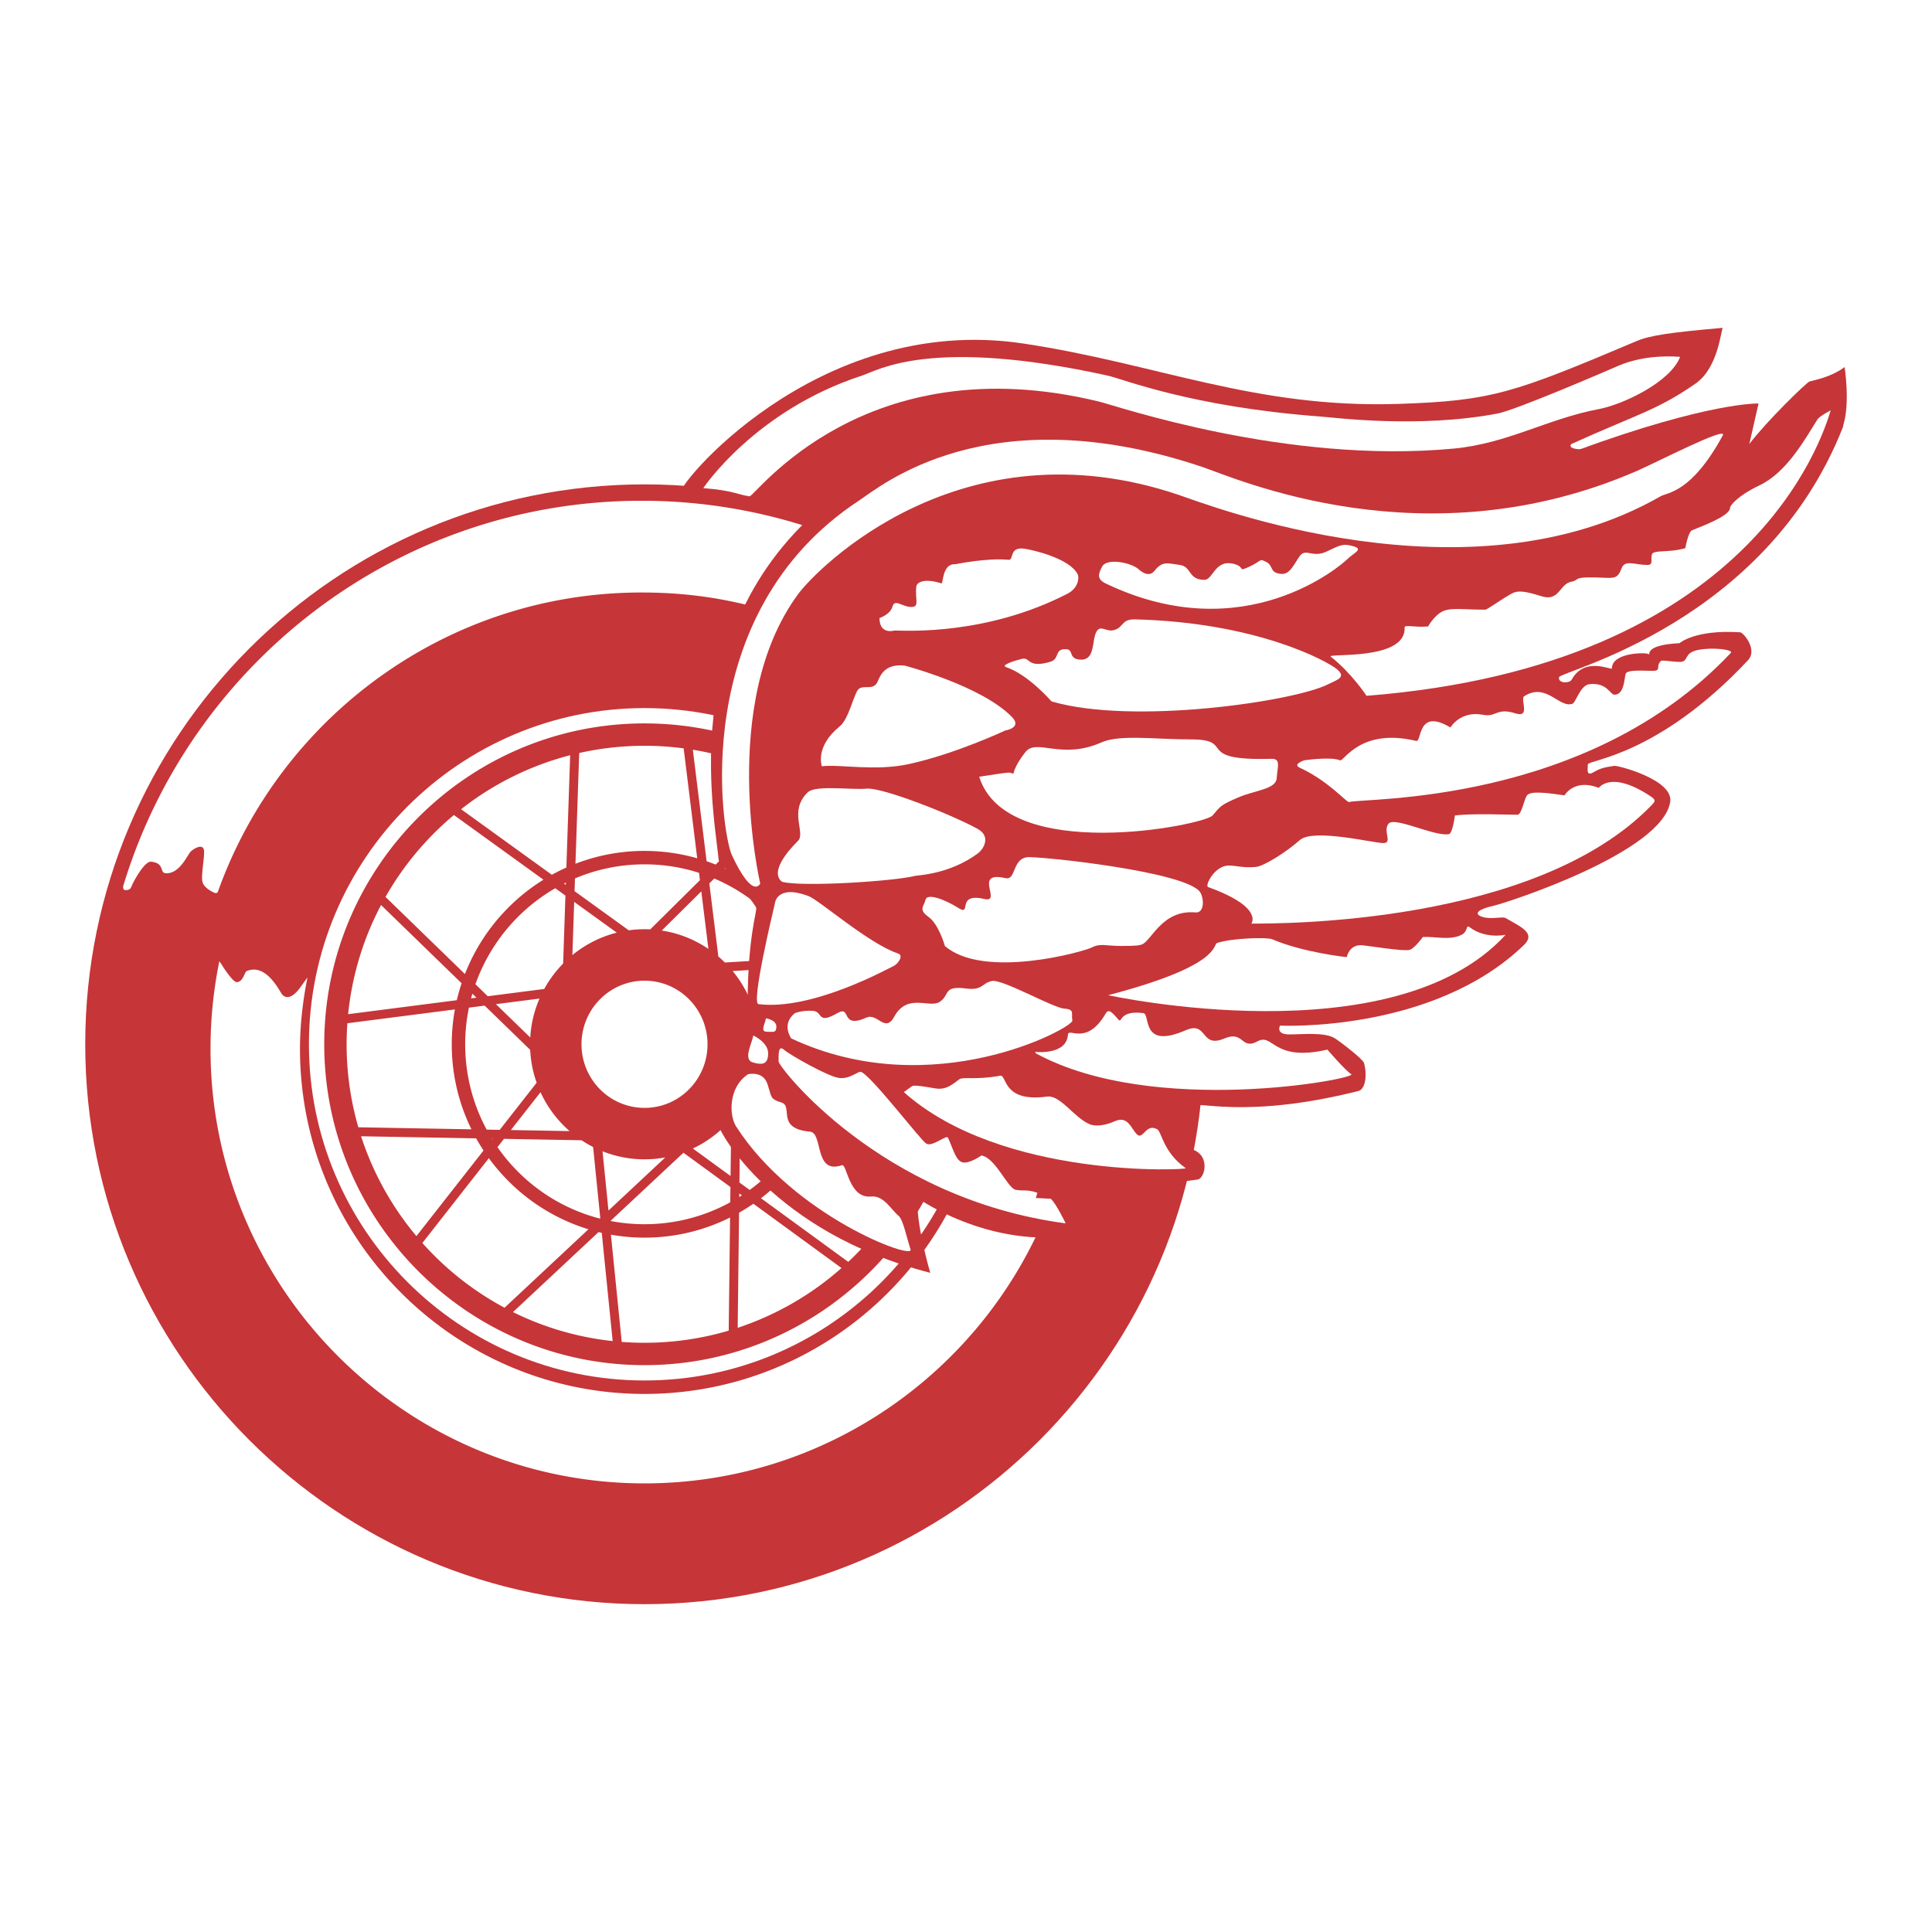 <svg xmlns="http://www.w3.org/2000/svg" width="2500" height="2500" viewBox="0 0 192.756 192.756"><path fill-rule="evenodd" clip-rule="evenodd" fill="#fff" d="M0 0h192.756v192.756H0V0z"/><path d="M8.504 104.188c0 30.802 25.032 55.861 55.8 55.861 30.768 0 55.8-25.06 55.8-55.861s-25.032-55.861-55.8-55.861c-30.768 0-55.8 25.059-55.8 55.861z" fill-rule="evenodd" clip-rule="evenodd" fill="#c63538"/><path d="M29.929 104.188c0 18.988 15.421 34.436 34.375 34.436s34.374-15.447 34.374-34.436c0-18.987-15.42-34.436-34.374-34.436S29.929 85.2 29.929 104.188z" fill-rule="evenodd" clip-rule="evenodd" fill="#c63538"/><path d="M30.822 104.188c0 18.496 15.02 33.543 33.481 33.543 18.461 0 33.481-15.047 33.481-33.543 0-18.495-15.02-33.542-33.481-33.542-18.461-.001-33.481 15.046-33.481 33.542z" fill-rule="evenodd" clip-rule="evenodd" fill="#fff"/><path d="M58.24 104.188c0 1.698.68 3.232 1.779 4.338a6.018 6.018 0 0 0 4.284 1.786h.001c1.674 0 3.19-.684 4.285-1.786a6.132 6.132 0 0 0 1.778-4.336v-.003c0-1.696-.681-3.23-1.779-4.336a6.016 6.016 0 0 0-4.283-1.785h-.003a6.025 6.025 0 0 0-4.285 1.785 6.134 6.134 0 0 0-1.777 4.337zm14.463 28.57l.136-11.287a19.074 19.074 0 0 1-8.534 2.009h-.001a19.293 19.293 0 0 1-3.352-.295l1.078 10.697c.75.058 1.509.087 2.274.087h.001c2.915 0 5.734-.424 8.398-1.211zm.154-12.805l.019-1.525-4.689-3.42-7.281 6.807c1.1.213 2.235.325 3.396.325h.001c3.098 0 6.012-.794 8.554-2.187zm.032-2.622l.068-5.67a11.5 11.5 0 0 1-3.83 2.927l3.762 2.743zm.975-6.882l-.09 7.528 1.021.745a17.977 17.977 0 0 0 2.155-1.845 17.948 17.948 0 0 0 5.006-9.75l-6.486-.537c-.298 1.396-.85 2.7-1.606 3.859zm-.103 8.624l-.004.352c.087-.054.173-.109.259-.165l-.255-.187zm-.024 1.919l-.138 11.485a29.71 29.71 0 0 0 10.358-5.965l-8.793-6.414c-.461.318-.937.616-1.427.894zm2.187-1.445l8.707 6.351a29.742 29.742 0 0 0 9.137-17.793l-10.474-.866a19.273 19.273 0 0 1-5.398 10.581 19.407 19.407 0 0 1-1.972 1.727zm-25.586 10.926l8.371-7.827a19.241 19.241 0 0 1-7.998-4.825 19.441 19.441 0 0 1-1.939-2.27l-6.632 8.462a29.844 29.844 0 0 0 8.198 6.46zm9.514-8.896l.039-.036-.715-7.103a11.506 11.506 0 0 1-1.152-.673l-7.741-.141-.65.829a18.092 18.092 0 0 0 2.025 2.425 17.859 17.859 0 0 0 8.194 4.699zm.856-.8l5.669-5.301c-.673.125-1.365.191-2.073.191h-.001a11.273 11.273 0 0 1-4.189-.805l.594 5.915zm-.989 2.147l-8.538 7.983a29.458 29.458 0 0 0 9.944 2.892L60.038 123c-.106-.024-.213-.05-.319-.076zm-5.791-13.951l-2.956 3.771 5.855.106a11.558 11.558 0 0 1-2.899-3.877zm-12.381 14.354l6.695-8.542c-.26-.394-.505-.798-.735-1.211l-11.482-.209a29.79 29.79 0 0 0 5.522 9.962zm7.569-9.656l.052-.066-.094-.002c.013.023.028.044.042.068zm.742-.947l3.685-4.7a11.426 11.426 0 0 1-.646-3.283l-.001.002-4.543-4.412-1.567.202a17.958 17.958 0 0 0-.374 3.654v.002c0 3.078.776 5.978 2.142 8.512l1.304.023zm-14.107-.256l11.285.205a19.21 19.21 0 0 1-1.964-8.484v-.002c0-1.187.107-2.348.313-3.475l-10.729 1.379a29.673 29.673 0 0 0-.074 2.096v.002c0 2.872.409 5.649 1.169 8.279zm29.126-19.745l4.955-4.907-.09-.733a17.769 17.769 0 0 0-5.436-.847h-.003c-2.459 0-4.804.501-6.938 1.405l-.043 1.269 5.41 3.908a11.315 11.315 0 0 1 1.571-.109h.003c.192-.001.382.004.571.014zm6.525-6.463l7.871-7.794a29.491 29.491 0 0 0-10.148-3.667l1.373 11.126c.305.104.606.216.904.335zm8.655-7.318l-7.772 7.698a19.3 19.3 0 0 1 5.611 3.916 19.413 19.413 0 0 1 3.564 4.924l11.056-.668a29.835 29.835 0 0 0-7.207-11.676 29.799 29.799 0 0 0-5.252-4.194zm-8.793 8.708l-.494.488.9 7.292c.225.191.442.392.652.6l7.673-.463a17.977 17.977 0 0 0-8.731-7.917zm-1.295 1.283l-3.944 3.907c1.702.26 3.282.902 4.653 1.834l-.709-5.741zm-35.236 12.252l10.844-1.395c.134-.574.293-1.138.477-1.691l-8.036-7.804a29.6 29.6 0 0 0-3.285 10.89zm12.269-1.578l.534-.069-.406-.395c-.045.154-.088.309-.128.464zm1.663-.213l5.633-.725a11.576 11.576 0 0 1 1.886-2.536l.229-6.782-1.013-.732a18.008 18.008 0 0 0-3.743 2.879 17.998 17.998 0 0 0-4.223 6.7l1.231 1.196zm5.164.232l-4.349.559 3.424 3.325c.08-1.372.403-2.681.925-3.884zM38.462 89.485l7.924 7.695a19.352 19.352 0 0 1 4.324-6.624 19.313 19.313 0 0 1 3.511-2.788l-8.935-6.453a30.024 30.024 0 0 0-6.824 8.17zm54.331 6.205l-10.918.66a19.22 19.22 0 0 1 1.661 7.837v.003c0 .73-.041 1.45-.121 2.16l10.458.864c.101-.994.152-2.003.152-3.024v-.003c0-2.952-.43-5.803-1.232-8.497zm-12.352.747l-7.345.444a11.45 11.45 0 0 1 2.628 7.306v.003c0 .514-.035 1.02-.101 1.516l6.457.534a18.25 18.25 0 0 0 .116-2.05v-.003c0-2.774-.63-5.403-1.755-7.75zM69.562 85.631l-1.353-10.967a29.767 29.767 0 0 0-3.904-.257h-.003a29.7 29.7 0 0 0-6.515.721l-.374 11.05a19.047 19.047 0 0 1 6.889-1.282h.003c1.822.001 3.586.257 5.257.735zm-12.276 4.35l-.18 5.308a11.37 11.37 0 0 1 4.43-2.238l-4.25-3.07zm-.836-1.701l.007-.224-.188.093.181.131zm.057-1.724l.379-11.209a29.615 29.615 0 0 0-10.884 5.389l9.058 6.542c.471-.261.954-.502 1.447-.722zM32.35 104.188v-.002c0-8.822 3.584-16.823 9.369-22.62 5.788-5.799 13.776-9.391 22.583-9.391h.003c8.806 0 16.794 3.592 22.582 9.391 5.786 5.797 9.369 13.798 9.37 22.621v.003c-.001 8.822-3.584 16.823-9.369 22.62-5.788 5.799-13.776 9.391-22.584 9.391h-.001c-8.807 0-16.795-3.592-22.583-9.391-5.786-5.797-9.37-13.798-9.37-22.622z" fill="#c63538"/><path d="M58.016 104.188c0-3.505 2.815-6.346 6.288-6.346 3.472 0 6.287 2.841 6.287 6.346 0 3.506-2.815 6.347-6.287 6.347-3.473-.001-6.288-2.842-6.288-6.347z" fill-rule="evenodd" clip-rule="evenodd" fill="#fff"/><path d="M104.547 120.645c-6.373 16.01-22.01 27.353-40.243 27.353-23.876 0-43.301-19.452-43.301-43.363 0-2.988.303-5.908.881-8.728 0 0 .193.263.277.401.353.579 1.149 1.708 1.473 1.682.669-.056.726-1.005 1.004-1.116 1.961-.784 3.25 2.041 3.515 2.344.781.893 1.859-.779 1.859-.779.252-.354.668-.921.668-.921-.458 2.24-.751 4.745-.751 7.118 0 18.988 15.421 34.436 34.375 34.436 14.035 0 26.132-8.47 31.466-20.575l8.777 2.148zM74.757 60.021c-.173.315 3.187-5.369 5.311-7.35l.208-.188-.225-.087a53.79 53.79 0 0 0-16.045-2.435c-24.354 0-44.995 16.22-51.711 38.436 0 0-.071.38.18.402.595.051.595-.298.781-.669.187-.372 1.184-2.225 1.823-2.158 1.413.149.793 1.135 1.487 1.153 1.414.037 2.12-1.859 2.492-2.194s1.265-.819 1.302 0c.037.818-.371 2.641-.111 3.199.26.558 1.042.893 1.042.893.344.209.446-.048.446-.048 6.198-17.385 22.807-29.862 42.27-29.862 3.709 0 7.136.405 10.585 1.259l.165-.351zM158.102 57.704h-.447 2.232-1.785z" fill-rule="evenodd" clip-rule="evenodd" fill="#fff"/><path d="M184.035 36.624c-1.385 1.049-3.242 1.343-3.504 1.439-.322.119-4.291 3.979-6.002 6.236l.922-4.041s-4.854-.183-18.119 4.678c-2.441.895-17.373 7.758-32.262 1.862-21.236-8.41-32.908-2.896-38 .155-20.177 12.09-15.976 32.882-15.355 38.93 0 0 3.18 3.676 3.722 4.655.167.302-.963 3-.837 10.969 0 0-.448 3.881-.753 4.142-3.514 3.013-2.133 6.651-2.133 6.651-.06.44 5.396 10.668 21.095 14.688 0 0-1.517-5.212-1.241-7.445 0 0 7.882 5.622 17.167 3.426.467-.11-1.129-3.2-4.016-5.522-.129-.104 5.084 1.632 14.768.235.768-.11 1.383-2.705-.93-3.104 0 0 .783-1.649.621-4.188-.045-.667 4.869 1.346 16.352-1.541.682-.171.904-1.572.553-2.802-.113-.398-2.498-2.218-2.947-2.481-1.018-.599-3.111-.363-4.508-.363s-.92-.878-.92-.878 15.227.752 24.326-8.033c1.246-1.202-.314-1.819-1.82-2.698-.33-.192-1.412.185-2.342-.125-.932-.31-.311-.775 1.084-1.086 1.396-.31 16.928-5.349 17.682-10.392.33-2.202-5.242-3.637-5.568-3.583-.752.126-1.295.162-2.07.628-.775.465-.582-.303-.582-.768s6.982-.802 15.977-10.392c.998-1.065-.461-2.771-.775-2.792-4.533-.294-6.049 1.085-6.049 1.085-3.801.19-2.797 1.32-3.102 1.086-.236-.18-3.648-.17-3.648 1.426 0 .251-2.699-1.255-4.018 1.13-.221.399-1.408.37-1.254-.251.154-.62 20.633-5.336 28.332-24.977.006-.016-.006-.075.021-.16.702-2.239.133-5.799.133-5.799z" fill-rule="evenodd" clip-rule="evenodd" fill="#c63538"/><path d="M81.475 52.049l5.356-4.314 4.612-2.232 4.91-1.637 5.951-1.19 10.564 1.339 10.713 2.678 7.439 2.678 8.48.596 7.887-.744 8.332-2.53 3.445-1.91c-3.158.254-2.389-.482-2.389-.482 6.557-2.978 8.551-3.357 12.41-6.045 2.305-1.606 2.527-5.532 2.713-5.549-5.357.466-7.307.769-8.607 1.32-12.26 5.183-14.418 5.959-23.715 6.269-14.395.479-24.105-4.018-37.496-6.026-20.809-3.122-35.151 14.842-34.147 14.953s13.542 2.826 13.542 2.826z" fill-rule="evenodd" clip-rule="evenodd" fill="#c63538"/><path d="M81.996 76.451c1.785-.224 5.32.521 8.705-.224 4.696-1.032 9.597-3.348 9.597-3.348s1.717-.259.67-1.339c-3.045-3.136-10.713-5.133-10.713-5.133-1.771-.185-2.343.72-2.678 1.562-.417 1.047-1.562.224-2.009.893s-.924 2.909-1.792 3.611c-2.507 2.029-1.78 3.978-1.78 3.978zM89.438 62.913c1.103 0 8.989.474 17.062-3.677 1.115-.573 1.17-1.615 1.031-1.913-.732-1.56-4.326-2.428-5.297-2.574-1.613-.243-1.033 1.161-1.617 1.103-2.164-.211-5.295.441-5.295.441-1.338-.092-1.203 1.974-1.397 1.912-1.771-.565-2.456-.073-2.5.294-.163 1.332.367 2.059-.515 2.059s-1.644-.855-1.865-.046-1.298 1.15-1.298 1.15c0 1.691 1.471 1.25 1.471 1.25h.22v.001zM113.539 56.736c-.893-.669-3.125-1.042-3.57-.223-.447.819-.504 1.293.371 1.711 13.838 6.621 23.508-1.86 24.104-2.455.596-.596 1.637-.968.596-1.265s-1.266-.148-2.678.521c-1.414.67-2.084-.372-2.678.446-.596.818-.969 1.86-1.861 1.786-1.195-.1-.744-.819-1.486-1.19-.746-.372-.373-.149-1.639.446-1.264.595-.449.084-1.486-.223-2.01-.595-2.158 1.562-3.051 1.562-1.639 0-1.266-1.339-2.455-1.488-1.189-.148-1.711-.446-2.529.595-.642.816-1.638-.223-1.638-.223zM104.91 69.979c8.107 2.38 24.252 0 27.6-1.711.85-.434 1.859-.67.893-1.488-.967-.818-8.035-4.687-20.16-4.984-1.348-.033-1.117.744-2.01 1.042s-1.412-.595-1.859.223c-.445.818-.098 2.752-1.488 2.752-1.338 0-.73-.997-1.488-1.042-1.264-.074-.596.963-1.637 1.265-2.307.669-1.934-.521-2.826-.297s-2.1.639-1.562.818c2.231.744 4.537 3.422 4.537 3.422zM136.342 69.421c38.387-3.013 45.473-25.722 46.309-28.484 0 0-1.115.586-1.311.893-1.256 1.973-3.045 5.296-5.83 6.611-2.01.948-2.902 1.953-2.902 2.232 0 .83-3.047 1.912-3.793 2.232-.391.167-.67 1.785-.67 1.785-1.73.502-3.236.112-3.348.67-.111.558.168 1.004-.447 1.004-1.232 0-2.23-.558-2.566.335-.334.893-.611.992-1.562.949-3.627-.167-2.447.198-3.459.391-1.172.223-1.172 2.008-2.957 1.45s-2.412-.605-3.068-.223c-1.34.781-2.344 1.562-2.566 1.562-2.244 0-3.52-.253-4.352.223-.781.446-1.34 1.451-1.34 1.451-1.451.111-2.359-.213-2.344.111.168 3.348-7.838 2.531-7.365 2.902 2.063 1.618 3.571 3.906 3.571 3.906zM130.129 75.856s-1.211.391-.445.744c2.9 1.339 4.686 3.497 4.91 3.422 1.338-.447 23.73.372 38.088-14.879.307-.325-1.785-.595-3.271-.297-1.488.297-.893 1.19-1.787 1.19-.893 0-1.785-.223-1.934-.074-.535.537.123.967-.818.967-.818 0-2.529-.149-2.678.297-.148.447-.123 2.083-1.117 2.083-.445 0-.744-1.265-2.529-1.042-.861.108-1.357 1.827-1.635 1.935-1.34.521-2.605-2.158-4.836-.744-.453.287.689 2.219-.895 1.711-1.859-.595-1.893.402-3.197.149-2.307-.446-3.273 1.265-3.273 1.265-3.348-2.009-2.826 1.482-3.422 1.339-5.58-1.339-7.217 2.083-7.588 1.935-.979-.391-3.573-.001-3.573-.001zM124.848 92.148c3.123 0 28.344.074 39.875-11.755.428-.439.541-.561-.074-.967-3.943-2.604-5.135-.818-5.135-.818-2.455-.967-3.422.744-3.422.744-1.635-.223-3.496-.521-3.793.074-.297.595-.521 1.86-.893 1.86-.979 0-4.539-.149-6.25.075 0 0-.223 1.785-.596 1.86-1.383.277-5.43-1.786-6.025-1.042-.594.744.447 1.935-.52 1.935s-6.994-1.488-8.332-.298c-1.34 1.19-3.572 2.604-4.391 2.678-1.865.17-2.529-.446-3.496.075s-1.545 1.833-1.264 1.934c5.579 2.009 4.316 3.645 4.316 3.645zM110.562 99.29c11.383-2.976 10.416-5.059 10.863-5.208 1.473-.491 4.984-.595 5.504-.372 3.111 1.332 7.439 1.785 7.439 1.785s.225-1.265 1.488-1.19c.594.035 4.314.67 4.836.446.52-.223 1.264-1.265 1.264-1.265 1.266-.074 2.68.372 3.869-.223.678-.339.387-1.072.818-.744 1.562 1.191 3.572.744 3.572.744-11.233 12.276-39.653 6.027-39.653 6.027zM103.346 105.093c11.756 6.398 32.141 2.529 31.471 2.083s-2.381-2.455-2.381-2.455c-5.506 1.265-5.357-1.711-6.992-.818-1.623.885-1.346-1.116-3.275-.298-2.453 1.042-1.635-1.785-3.867-.817-4.551 1.97-3.48-1.619-4.24-1.712-2.455-.297-2.084 1.042-2.455.67-.373-.372-.932-1.245-1.266-.67-1.934 3.349-3.738 1.383-3.793 2.158-.15 2.083-3.275 1.711-3.275 1.711l.073.148zM90.179 108.961c9.745 8.704 28.379 7.77 28.122 7.589-2.232-1.562-2.4-3.612-2.828-3.869-1.115-.669-1.414 1.041-2.008.521-.596-.521-.893-1.936-2.232-1.34-1.338.596-2.188.444-2.529.298-1.562-.669-2.912-2.933-4.24-2.753-4.51.612-3.971-2.217-4.688-2.082-2.379.446-3.719.074-4.091.371-.919.734-1.488 1.042-2.38.893-.893-.148-2.083-.371-2.306-.223-.225.149-.82.595-.82.595z" fill-rule="evenodd" clip-rule="evenodd" fill="#fff"/><path d="M106.322 122.055c-18.524-2.455-28.641-15.623-28.641-16.144 0-.521-.075-1.711.521-1.19s4.389 2.679 5.505 2.827c1.116.148 1.935-.744 2.232-.596 1.165.582 5.877 6.77 6.472 7.143.596.372 2.009-.893 2.158-.596.48.96.744 2.232 1.413 2.455.669.224 1.935-.669 1.935-.669 1.414.223 2.604 3.273 3.422 3.422s1.113-.067 2.158.297l-.15.521 1.488.074c.52.447 1.487 2.456 1.487 2.456zM74.63 107.176c-2.008 1.339-1.872 4.145-1.19 5.208 5.729 8.927 17.78 13.391 17.408 12.274s-.744-2.976-1.19-3.348c-.767-.639-1.488-2.061-2.752-1.934-2.232.223-2.403-3.296-2.901-3.125-2.827.967-1.847-3.229-3.199-3.348-3.422-.298-1.637-2.529-2.827-2.901s-.967-.521-1.414-1.859c-.446-1.339-1.935-.967-1.935-.967zM75.151 103.307c-.074.67-1.042 2.381-.074 2.679s1.562.223 1.562-.893-1.488-1.786-1.488-1.786zM76.416 101.597c-.074.521-.595 1.339.074 1.339s.967.148.967-.521c.001-.67-1.041-.818-1.041-.818zM79.318 101.075c-1.414 1.116-.373 2.529-.373 2.529 14.135 6.621 28.195-1.115 28.047-1.785s.297-1.116-.818-1.19-6.176-2.976-7.217-2.753c-1.041.224-.883.966-2.603.744-2.306-.297-1.562.67-2.604 1.339-1.041.67-3.22-.929-4.538 1.488-.893 1.637-1.677-.403-2.752.074-2.679 1.19-1.475-1.262-2.901-.446-2.083 1.19-1.414-.149-2.455-.223-1.042-.074-1.786.223-1.786.223zM77.309 90.14c-.224.967-2.379 9.951-1.637 10.043 5.431.67 13.093-3.646 13.465-3.794s1.112-1.043.446-1.265c-2.901-.967-7.866-5.333-8.927-5.729-3.198-1.19-3.347.745-3.347.745zM78.053 87.982c1.935.521 11.028-.041 13.243-.595.297-.074 3.422-.148 6.248-2.231.617-.455 1.34-1.711 0-2.455-2.535-1.409-9.521-4.166-11.083-4.018-1.562.149-5.085-.39-5.877.372-1.934 1.86-.171 4.04-.967 4.836-3.276 3.273-1.564 4.091-1.564 4.091zM94.271 94.38c3.868 3.348 13.764.596 14.657.149.893-.446 1.338-.149 2.975-.149s1.785-.074 2.01-.148c.959-.321 2.008-3.497 5.355-3.199.844.075.893-1.19.52-1.935-1.07-2.142-16.377-3.714-17.334-3.571-1.486.223-1.068 2.331-2.156 2.083-3.273-.744-.27 2.502-2.084 2.083-2.901-.67-1.189 1.785-2.603.893s-3.125-1.488-3.273-.818c-.149.669-.744.968.298 1.711 1.039.744 1.635 2.901 1.635 2.901zM97.693 77.492c2.752 8.779 22.467 4.836 23.285 3.869.818-.968.818-1.042 2.529-1.786 1.711-.744 3.795-.818 3.869-1.935.074-1.115.449-1.961-.521-1.934-7.885.223-3.422-1.935-8.035-1.935-3.57 0-7.104-.513-8.926.298-4.018 1.785-6.473-.446-7.59.967-1.115 1.413-1.189 2.157-1.189 2.157-.595-.147.053-.216-3.422.299z" fill-rule="evenodd" clip-rule="evenodd" fill="#fff"/><path d="M75.846 88.149s-.705 1.692-2.821-2.82C72 83.144 68.513 61.215 85.717 49.934c2.099-1.376 12.801-10.492 34.125-3.384 3.385 1.128 22.328 9.675 43.537.406 1.938-.847 9.049-4.518 8.5-3.508-3.129 5.745-5.492 5.659-6.209 6.071-19.146 10.975-45.031.882-48.084-.148-21.716-7.333-36.093 7.386-37.933 9.872-8.038 10.856-3.807 28.906-3.807 28.906z" fill-rule="evenodd" clip-rule="evenodd" fill="#fff"/><path d="M167.623 35.608c-.967 2.53-5.748 4.764-8.109 5.208-5.133.967-9.096 3.436-14.506 3.942-16.664 1.562-33.529-4.247-35.338-4.687-23.508-5.729-34.37 9.522-34.89 9.448-1.125-.16-1.711-.596-4.613-.818 0 0 5.133-7.737 15.846-11.233 1.613-.527 6.844-3.869 24.475 0 1.588.348 8.332 3.125 21.277 4.091 1.486.111 9.746 1.191 17.631-.297 1.834-.346 10.832-4.229 12.053-4.761 2.901-1.264 6.174-.893 6.174-.893z" fill-rule="evenodd" clip-rule="evenodd" fill="#fff"/></svg>